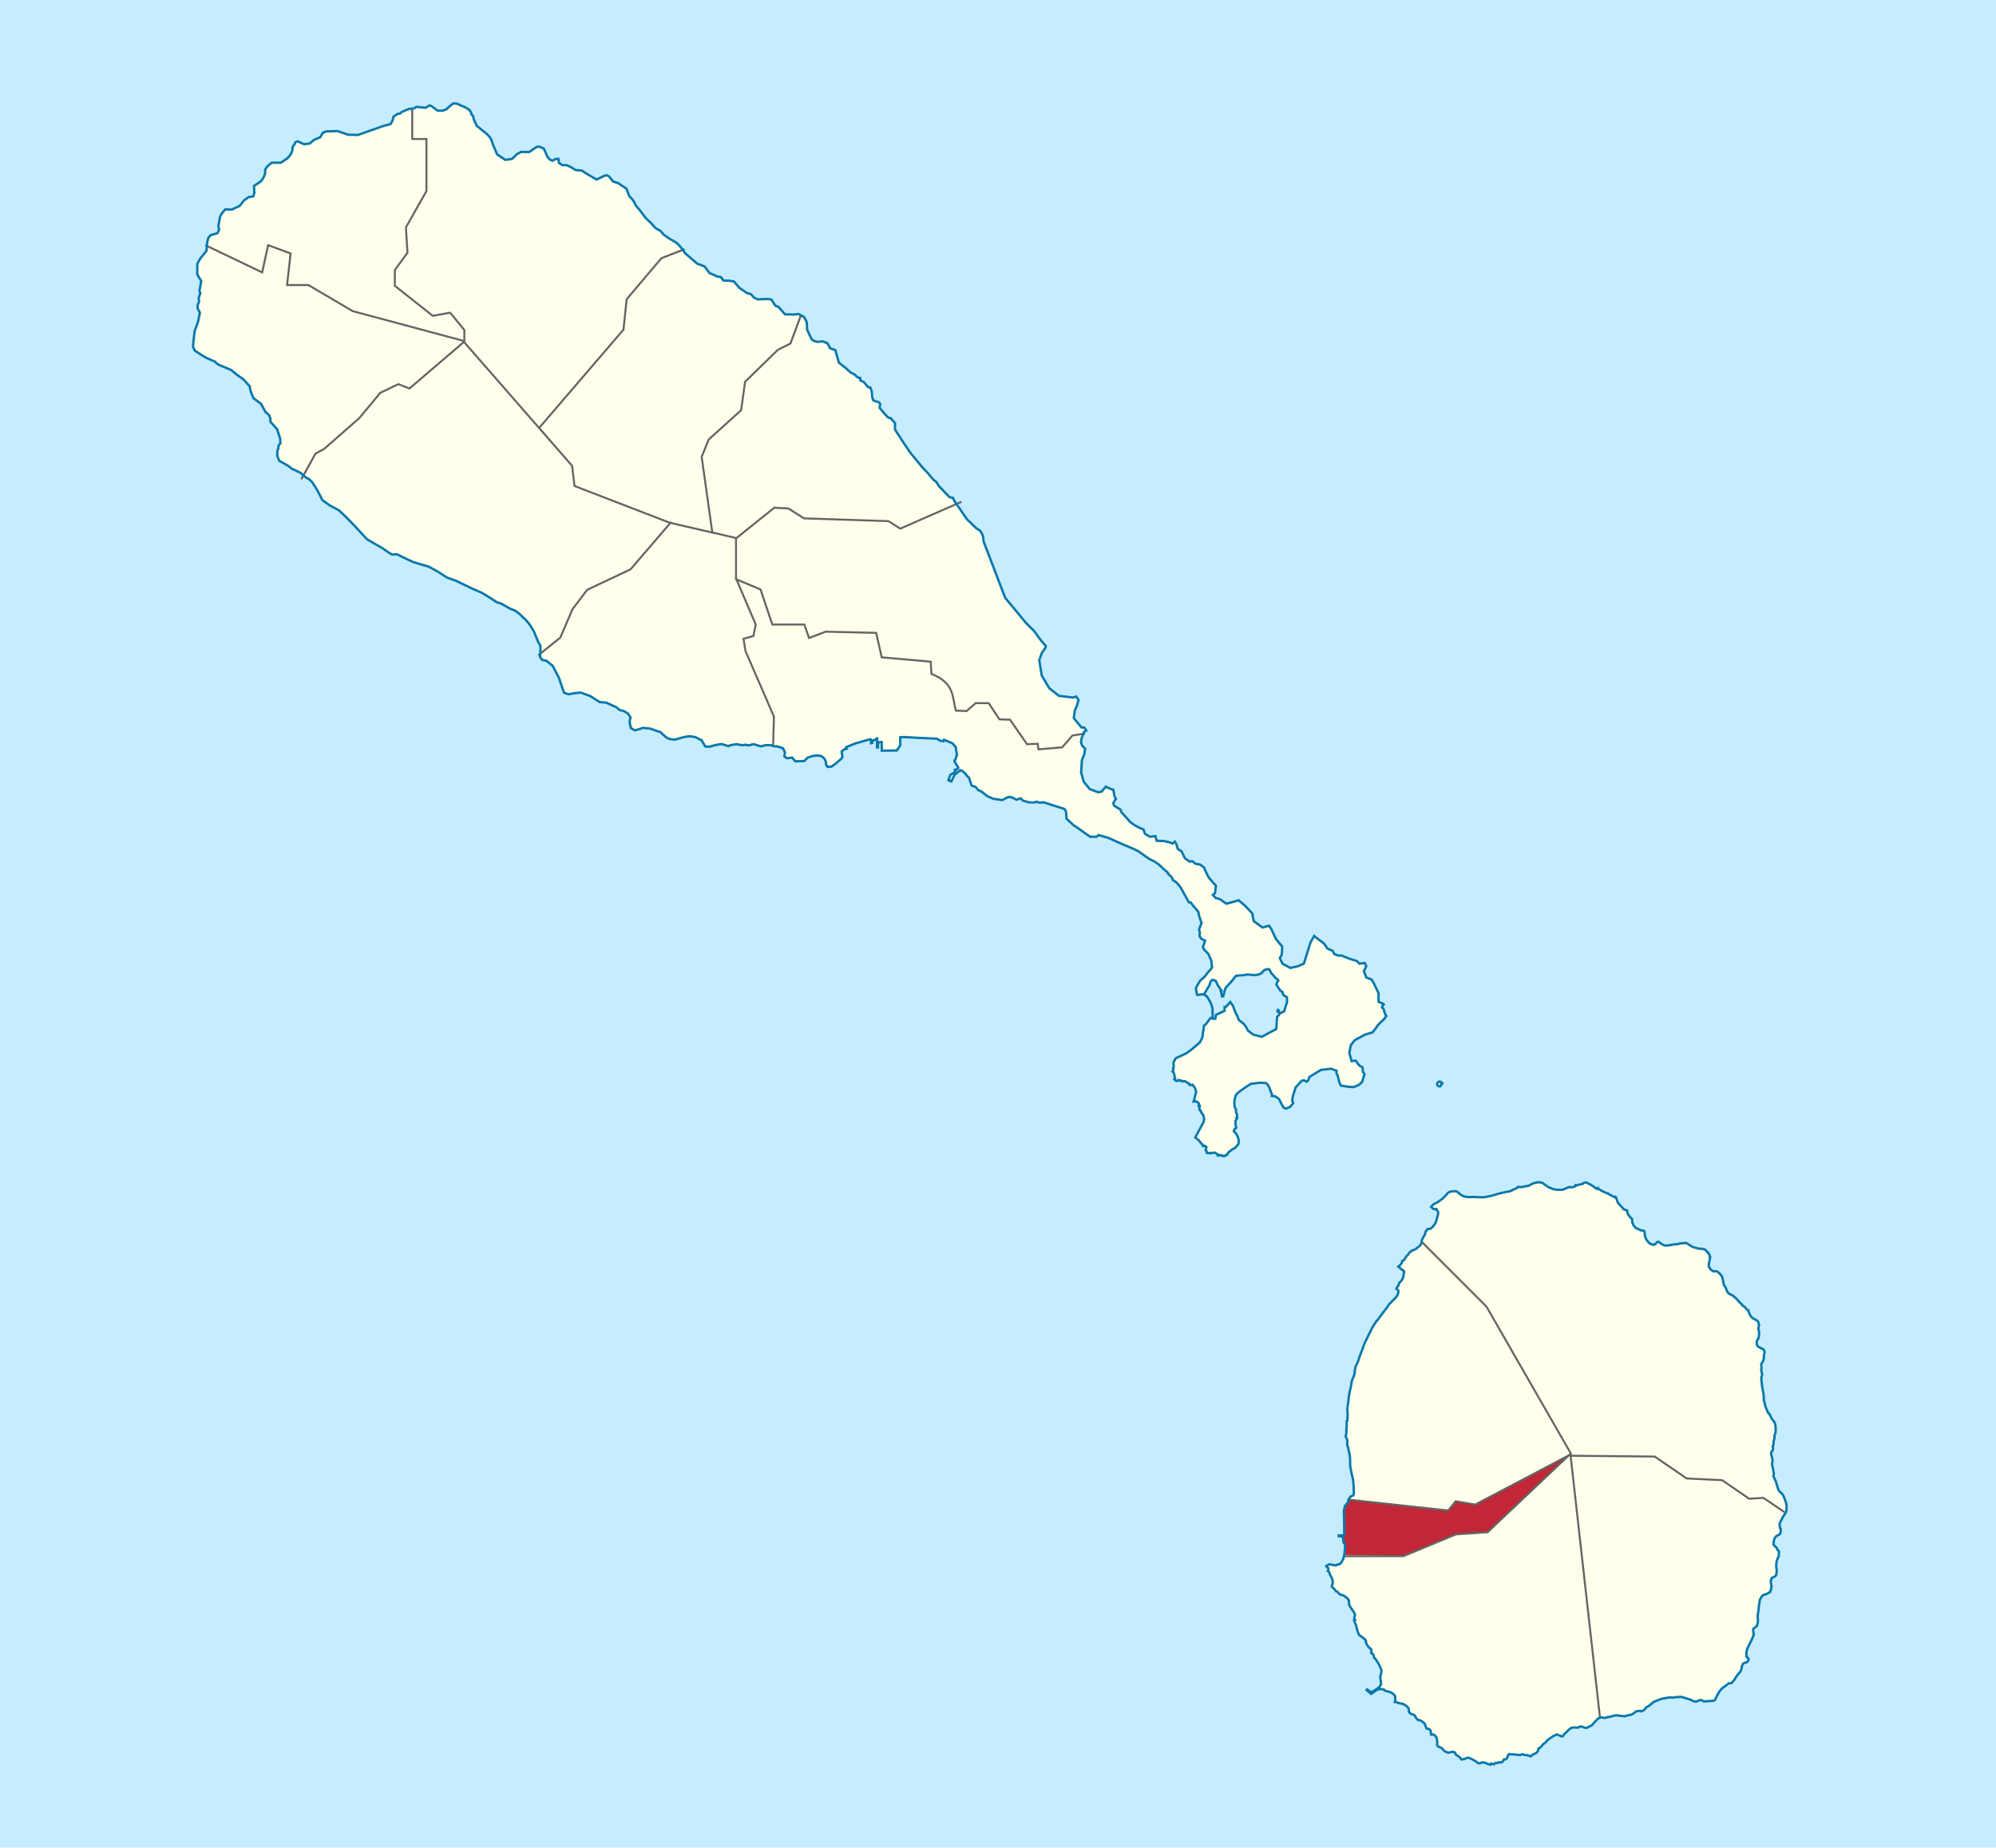 <?xml version="1.0" encoding="UTF-8" standalone="no"?>
<!-- Created with Inkscape (http://www.inkscape.org/) -->

<svg
   xmlns:dc="http://purl.org/dc/elements/1.1/"
   xmlns:cc="http://creativecommons.org/ns#"
   xmlns:rdf="http://www.w3.org/1999/02/22-rdf-syntax-ns#"
   xmlns:svg="http://www.w3.org/2000/svg"
   xmlns="http://www.w3.org/2000/svg"
   version="1.1"
   width="1011pt"
   height="936pt"
   viewBox="0 0 1011 936"
   id="svg2"
   style="display:inline">
  <defs
     id="defs4" />
  <g
     id="surface0"
     style="display:inline">
    <rect
       width="1011"
       height="936"
       x="0"
       y="0"
       id="background"
       style="fill:#c6ecff;fill-opacity:1;stroke:none" />
    <g
       id="st kitts parish"
       style="display:inline">
      <path
         d="m 547.859,373.914 -0.305,2.078 0.527,1.691 1.559,1.59 -0.477,2.93 -1.168,2.902 -0.375,6.242 1.324,4.688 3,3.691 4.191,1.594 1.797,-0.246 2.188,-2.59 2.477,1.258 1.6e-4,2.2e-4 1.324,0.34 0.539,3.242 0.781,1.449 -0.457,0.469 -0.477,0.914 -0.387,0.621 0.32,1.344 3.324,2.012 0.27,1.121 4.715,5.258 2.359,1.664 2.426,1.262 1.863,0.766 0.766,2.234 2.559,1.461 2.664,-0.332 0.695,2.367 3.629,0.105 3.203,0.789 1.156,0.512 1.219,-0.98 0.746,1.242 0.73,2.422 1.949,1.344 1.629,3.391 2.441,1.746 1.305,-0.258 1.68,1.344 2.223,0.363 2,1.395 1,2.348 1.359,2.715 1.66,2.004 2.055,2.238 -0.441,3.77 -1.121,0.961 1.441,1.492 2.188,0.66 3.223,2.277 4.445,-1.191 1.828,-0.551 3.359,2.938 3.492,3.707 0.73,3.883 4.445,3.277 3.32,-0.934 1.156,1.703 2.406,5.137 3.121,3.77 -0.203,3.965 -1,1.918 1.422,2.836 3.887,2.066 3.883,-0.855 2.984,-1.316 3.34,-10.723 1.258,-2.215 0.574,-1.086 2.223,1.789 1.168,0.812 1.598,1.191 1.812,2.641 2.562,1.094 0.93,1.723 2.324,0.766 1.07,-0.148 4.594,1.789 3.395,1.043 1.289,1.352 2.711,-0.34 0.73,1.652 -1.172,2.473 1.238,3.258 1.121,0.426 1.492,0.578 1.219,1.984 2.344,4.922 0,4.371 2.355,0.957 0.289,0.426 -0.695,0.598 -0.238,0.809 0.781,0.68 0.797,2.648 0.66,1.039 -1.086,1.512 -1.812,1.727 -1.426,1.473 -1.051,1.555 -1.578,2.023 -3.832,1.156 -5.207,2.809 -2,2.559 -0.766,3.922 1.172,4.156 2.07,-0.234 1.746,2.363 1.73,1.066 0.184,2.262 0.797,1.09 -1.203,3.977 -1.578,1.477 -2.781,1.172 -3.137,-0.258 -3.324,-0.555 -0.746,-1.781 -0.879,-3.523 -0.512,-0.809 -0.031,-1.43 -2.832,-0.98 -5.09,0.598 -5.766,3.578 -0.645,1.707 -0.746,0.684 -1.406,-0.727 -1.238,0.34 -2.984,3.324 -1.223,3.816 -0.543,2.688 0.578,1.383 -1.594,1.918 -2.035,0.891 -1.258,-0.508 -0.66,-1.168 -0.781,-1.344 -0.828,-1.813 -0.359,-0.262 -0.879,-0.66 -0.949,-0.488 -0.492,-0.07 -0.578,-0.059 -0.457,-0.043 0.102,-0.406 -0.121,-0.539 -0.305,-0.867 -0.32,-0.914 -0.223,-0.238 -0.254,-0.875 -0.305,-0.742 -0.523,-0.961 -0.629,-0.727 -0.391,-0.25 -2.715,-0.191 -4.848,0.555 -1,0.637 -1.578,0.984 -1.543,1.066 -1.051,0.758 -1.156,0.898 -0.625,0.574 -0.664,0.746 -0.234,0.77 -0.391,1.211 -0.051,0.707 -0.172,1.02 0.07,1.434 0.117,0.805 0.238,0.637 0.391,0.578 0.031,0.789 0.086,0.789 0.441,1.219 0,1.145 0.051,0.359 -0.371,0.176 0.254,0.34 -0.086,0.336 -0.375,0.434 -0.254,0.273 -0.016,0.703 0.086,1.32 0.133,0.77 0.188,0.637 -0.219,0.488 -0.34,0.074 -0.324,0.379 -0.285,0.578 -0.019,0.336 0.172,0.359 0.406,0.344 0.543,0.656 0.254,0.387 0.254,0.641 0.305,0.406 0.254,0.852 0.223,0.812 0.016,0.934 -0.152,1.238 -0.527,0.578 -0.559,0.656 -0.934,0.852 -1.066,0.516 -0.609,0.516 -1.258,0.953 -0.574,0.723 -0.121,0.512 -0.523,0.234 -0.406,0.066 -0.324,0.383 -0.477,-0.051 -0.336,0.133 -0.375,-0.168 -0.355,-0.34 -0.355,0.129 -0.406,-0.152 -0.492,-0.129 -0.324,0.129 -0.188,0.281 -0.305,-0.129 -0.016,-0.496 -0.629,-0.426 -0.559,-0.426 -0.848,-0.055 -1.543,0.336 -0.441,-0.258 -0.527,0.242 -0.473,-0.07 -0.492,-0.129 -0.066,-0.492 -0.019,-0.508 -0.391,-0.191 -0.016,-0.641 0.152,-0.523 0.188,-0.48 -0.102,-0.32 -0.426,-0.297 -0.457,-0.148 -0.695,0.195 -0.238,-0.664 -0.34,-0.426 -0.508,-0.406 -0.66,-0.949 -0.695,-0.758 -0.289,-0.184 -1.238,-1.023 4.293,-7.969 0.184,-1.496 -0.168,-0.707 -0.086,-0.594 -0.203,-0.617 -0.27,-0.359 -0.254,-0.215 -0.324,-0.645 -0.289,-0.34 -0.051,-0.488 -0.34,-0.254 -0.336,-0.277 0.066,-0.449 -0.203,-0.473 0.168,-0.422 0.07,-0.598 -0.324,0.066 -0.254,-0.195 0.137,-0.297 0.082,-0.641 -0.219,-0.426 -0.289,-0.32 -0.441,-0.273 -0.371,-0.234 -0.559,0.016 -0.41,-0.102 -0.406,0.086 0.355,-1.238 0.391,-1.746 0.406,-1.238 0.035,-0.785 -0.289,-1.262 -0.371,-0.766 -0.527,-0.703 -0.305,-0.43 -0.117,-0.16 -0.375,-0.219 -0.406,0.168 -0.457,0.051 -0.391,-0.07 -0.254,-0.297 -0.035,-0.453 -0.594,-0.23 -0.68,-0.344 -0.387,-0.383 -0.426,-0.148 -0.406,-0.086 -0.527,0.191 -0.508,-0.168 -0.406,-0.297 -0.375,0.211 -0.305,-0.129 -0.289,-0.273 -0.34,-0.152 -0.234,0.062 -0.238,0.363 -0.426,0.145 -0.406,-0.059 -0.289,-0.234 -0.184,-0.23 -0.309,-0.176 -0.152,-0.168 0.34,-0.367 0.121,-0.273 -0.188,-0.277 -0.188,-0.832 -0.066,-0.66 -0.223,-0.66 -0.32,-0.488 -0.406,-0.387 0.371,-0.297 0.121,-0.598 -0.207,-0.637 0.324,-0.574 -0.035,-0.516 0.019,-0.746 -0.086,-1.086 0.73,-1.598 0.594,-0.723 0.59,-0.305 1.578,-0.676 0.73,-0.359 2.355,-1.133 2.02,-1.445 2.695,-2.223 2.055,-1.824 0.914,-1.668 0.324,-0.898 0.254,-0.949 0.102,-1.73 0.34,-1.176 0.051,-1 0.102,-1.027 1.203,-1.016 1.934,-2.684 1.905,-1.021 -0.117,-0.37 1.641,-1.367 -0.079,-2.383 0.155,-2.163 3.139,-0.961 -4.174,-1.909 -0.143,0.18 -1.683,-2.63 -7.241,0.69 -0.66,-3.352 1.137,-2.105 1.184,-1.898 1.969,-1.68 2.391,-3 0.629,-0.543 0.914,-1.316 -0.371,-3.434 -1.492,-3.418 -2.004,-2.027 -0.777,-1.332 1.137,-3.348 -2.004,-1.008 -0.797,-1.301 0.137,-1.969 -0.441,-1.344 1.324,-3.391 -0.441,-1.039 -0.898,-2.73 -0.254,-1.688 -1.832,-2.281 -0.695,-0.758 -1.492,-1.91 -0.848,-0.027 -4.223,-7.645 -2.035,-2.406 -1.883,-1.285 -0.273,-0.98 -0.883,-1 -1.168,-1.066 -0.188,-0.598 -2.34,-2.07 -2.137,-2.02 -2.102,-1.492 -2.934,-1.473 -5.359,-3.77 -2.188,-1.133 -4.121,-1.723 -5.871,-2.578 -2.965,-1.348 -4.988,-1.469 -1.168,0.867 -3.172,-0.023 -2.746,-1.895 -3.547,-2.559 -2.102,-1.363 -3.547,-3.285 -0.32,-3.77 -0.797,-1.195 -10.414,-3.348 -2.051,0.172 -1.816,-0.531 -0.746,0.391 -2.695,0.012 -3.324,-0.937 -1.016,-1.125 -2.238,0.68 -2.309,-1.234 -1.781,-0.152 -3.121,1.578 -4.527,-0.66 -2.965,-1.316 -3.055,-2.395 -1.492,-0.641 -1.441,-1.664 -2,-0.676 -1.324,-4.016 -1.051,-0.906 -0.66,-1.004 -0.953,-0.852 -0.66,-0.598 -1.016,-0.398 -2.984,2.305 -1.578,3.387 -1.07,-0.336 0.07,-0.258 -0.527,-0.215 1.121,-2.641 2.406,-1.301 -0.27,-0.66 0,-0.598 0.152,-0.043 0.32,0.211 0.766,-0.379 0.473,-0.426 0.051,-0.34 -1.914,-3.176 0.031,-0.574 0.355,-0.215 0.848,-2.625 -0.27,-1.488 -0.066,-0.445 -0.273,-1.891 -1.695,-1.938 -4.238,-1.789 -0.254,0.77 -1.984,-0.41 -1.238,-0.895 -9.703,-0.426 -7.07,-0.41 -1.949,0.121 0.031,4.051 -1.746,2.625 -7.633,0.105 -0.031,-4.352 -1.848,0.074 0,2.598 -0.527,0.023 0.066,-4.555 -0.391,0.039 -0.641,0.723 -1.004,0.215 -0.523,0.809 0.082,0.469 -0.559,0.168 -0.168,-1.895 -0.457,-0.086 -7.125,2.027 -4.902,1.949 0.273,0.828 -1.391,0.355 -1.172,1.086 0.391,2.449 -0.406,1.066 -3.035,2.59 -2.121,1.512 -1.965,0.141 -0.766,-1.129 -0.031,-1.289 -0.645,-1.574 -0.848,-0.875 -1.238,-0.746 -1.832,-0.184 -2.309,0.277 -2.441,0.852 -1.68,1.688 -4.562,0.145 -1.559,-1.887 -2.629,0.34 -1.34,-0.992 0.324,-2.004 -0.969,-2.023 -2.969,-1.016 -1.821,-0.268 L 392,363 l -14.4,-33.2 -1,-6.2 5,-1.4 1.2,-5.8 -10,-23.2 12.4,5.4 6,17.8 16.2,0 2.4,6.8 8.4,-3.2 25.6,0.6 2.8,12.4 24.8,2.2 0.4,6.2 c 11.945,4.638 10.419,11.97 12.4,18.6 l 5.4,0.2 4.6,-4 6.6,0 5.4,8.2 5.4,0.2 8.6,12.4 5.4,-0.2 0.4,2.8 12,-1 5.2,-6 6.141,-1.4 z"
         id="St George Basseterre 3"
         style="fill:#ffffeb;fill-opacity:1;stroke:none" />
      <path
         d="m 390.328,377.492 -2.527,-0.008 -2.391,0.625 -1.492,-0.441 -2.238,-0.707 -2.375,0.645 -2,-0.367 -1.273,0.324 -2.918,-0.578 -3.086,0.504 -1.102,0.492 -3.461,-1.082 -2.797,0.492 -3.426,0.887 -2,-0.121 -1.898,-3.133 -3.07,-1.578 -2.953,-0.492 -2.629,0.383 -4.898,1.336 -2.699,-0.27 -1.777,-0.949 -2.801,-2.547 -5.223,-1.809 -3.664,-0.383 -1.574,0.59 -2.496,0.684 -2.016,-1.168 -0.562,-2.449 0.019,-1.559 0.406,-1.32 -1.324,-2.004 -2,-1.234 -2.223,-0.578 -1.762,-1.449 -5.055,-2.277 -3.238,-0.277 -4.918,-3.09 -4.766,-1.742 -3.004,0.289 -3.102,0.578 -2.309,-0.723 -2.574,-7.527 -1.426,-2.746 -1.746,-3.371 -3.156,-2.598 -2.273,-0.469 -1.031,-1.621 -0.395,-1.153 L 283.8,323 l 6.2,-14.4 7.4,-9.8 22,-10.4 20.25,-23.747 21.25,5.147 12.1,2.8 -0.2,0.2 0,20.4 10,23.2 -1.2,5.8 -5,1.4 1,6.2 14.4,33.2 -0.153,14.825 z"
         id="Trinity Palmetto Point"
         style="fill:#ffffeb;fill-opacity:1;stroke:none" />
      <path
         d="m 549.082,370.801 1.152,-0.746 -1.035,-1.469 -1.406,-0.043 -2.461,-2.992 -1.457,-1.805 0.543,-3.836 1.152,-2.707 0.711,-2.617 -1.184,-1.746 -1.598,0.527 -7.172,-0.875 -4.852,-3.855 -3.832,-6.457 -1.238,-7.812 1.359,-3.719 1.812,-2.555 0.137,-0.852 -2.289,-2.59 -3.664,-5.031 -3.918,-3.867 -10.699,-12.906 -10.891,-28.414 -0.391,-3.098 -1.234,-2.316 -2.273,-1.578 -4.562,-4.352 -3.543,-5.187 -2.378,-3.717 L 456,267.8 l -6,-3.8 -42.8,-1.4 -7.8,-5 -7.2,-0.4 -19.3,15.5 -0.1,20.7 12.4,5.2 6,17.8 16.2,0 2.4,6.8 8.4,-3.2 25.6,0.6 2.8,12.4 24.8,2.2 0.4,6.2 c 11.945,4.638 10.419,11.97 12.4,18.6 l 5.4,0.2 4.6,-4 6.6,0 5.4,8.2 5.4,0.2 8.6,12.4 5.4,-0.2 0.4,2.8 12,-1 5.2,-6 6.4,-1"
         id="St Peter Basseterre 11"
         style="fill:#ffffeb;fill-opacity:1;stroke:none" />
      <path
         d="M 400.4,174 394,177.2 l -16.6,16.2 -2,14.4 -16.4,14.8 -3.6,8.8 5.5,38.4 12.1,2.8 19.2,-15.4 7.2,0.4 7.8,5 42.8,1.4 6,3.8 28.238,-13.157 -1.57,-2.44 -1.777,-0.383 -5.359,-5.605 -1.258,-2.051 -1.746,-1.379 -2.203,-2.707 -3.426,-3.664 -2.426,-2.965 -3.324,-4.051 -3.594,-5.305 -4.242,-6.5 0,-1.383 0.019,-1.902 -2.238,-2.512 -1.137,-0.191 -1.934,-2.023 -2.477,-3.008 0.27,-1.934 -0.695,-0.898 -2.812,-0.898 -0.527,-1.809 -0.219,-2.797 -0.73,-1.91 -1.188,-0.281 -2,-2.43 -1.883,-0.953 -0.051,-1.164 -1.324,-0.34 -1.473,-1.398 -2.004,-1.043 -2.508,-2.254 -3.512,-2.797 -1.797,-6.332 -2.594,-0.914 -1.461,-2.602 -2.492,-0.934 -2.406,0.336 -1.629,-0.465 -1.289,-0.707 -2.391,-4.961 -0.188,-3.84 -1.375,-2.703 -1.421,-0.936 z"
         id="St Mary Cayon 8"
         style="fill:#ffffeb;fill-opacity:1;stroke:none" />
      <path
         d="m 208.8,70.4 7.2,0 0,26.4 -10.4,18.4 0.8,12.8 -6.4,8.8 0,8 19.2,15.2 8.8,-1.6 7.2,8.8 -0.1,5.8 37.876,43.542 L 315.8,167 l 1.6,-15.4 17.6,-20.8 11.314,-4.444 -1.74,-1.399 -1.309,-1.387 -0.848,-0.727 -3.781,-2.238 -2.426,-1.699 -1.66,-1.934 -2.441,-1.375 -2.34,-2.598 -1.883,-1.73 -0.984,-1.012 -1,-1.34 -2.289,-3.02 -1.492,-1.684 -0.953,-1.914 -0.93,-1.402 -1.492,-1.539 -1.477,-3.859 -2.07,-1.277 -1.934,-1.406 -2.832,-0.918 -1.832,-2.441 -1.27,-0.711 -1.391,0.371 -3.816,1.844 -1.848,-1.148 -2.984,-1.703 -2.578,-1.707 -3.137,-0.273 -2.75,-1.668 -1.812,-0.809 -2.105,0 -1.711,-1.086 -0.391,-2.152 -1.543,0.191 -1.34,0.832 -1.492,-0.641 -1.137,-1.43 -1.832,-4.09 -2.051,-0.938 -1.441,-0.008 -3.984,2.68 -4.039,-0.035 -2,1 -2.562,2.5 -3.441,0.512 -4.156,-2.828 -2.203,-5.184 -0.695,-2.195 -1.051,-1.641 -0.594,-0.555 -0.559,-0.641 -1.953,-1.578 -1.422,-1.145 -0.543,-0.492 -1.152,-0.832 -0.781,-1.578 -0.816,-1.762 -0.473,-1.965 -0.867,-0.715 0,-0.676 -0.762,-1.383 -1.812,-1.234 -4.75,-2.094 -1.797,-0.102 -2.188,1.746 -1.207,1.219 -1.898,0.699 -2.68,-0.02 -3.137,-2.367 -1.051,-0.211 -1.848,1.148 -4.613,-0.488 -1.748,0.805 z"
         id="St John Capesterre 6"
         style="fill:#ffffeb;fill-opacity:1;stroke:none" />
      <path
         d="m 404.548,159.122 -2.715,0.254 -4.203,-0.148 -3.324,-3.77 -1.578,-0.559 -1.949,-3.113 -1.664,-0.32 -5.34,0.215 -1.816,-0.895 -1.559,-1.723 -2.156,-0.641 -3.832,-2.688 -2.578,-3.07 -2.441,-0.449 -2.867,-0.047 -1.371,-1.805 -1.648,-0.23 -4.051,-1.773 -2.613,-3.391 -3.609,-1.359 -2.852,-2.43 -3.273,-2.816 -0.768,-1.984 -11.314,4.444 -17.6,20.8 -1.6,15.4 -42.299,49.101 16.299,19.899 1.2,10.2 48.2,18.6 21.6,5 -5.4,-38.4 3.6,-8.8 16.4,-14.8 2,-14.4 16.6,-16.2 6.4,-3.2 5.448,-14.389 z"
         id="Christ Church Nichola Town 1"
         style="fill:#ffffeb;fill-opacity:1;stroke:none" />
      <path
         d="m 159.8,229.8 4.4,-2.4 17.8,-15.6 10.6,-12.8 9.2,-4.4 5.6,2.2 27.6,-23.6 27.4,31.4 27.4,31.4 1.2,10.2 48.6,18.4 -20.2,23.8 -22,10.4 -7.4,9.8 -6.2,14.4 -10.695,8.499 0.614,-2.155 0.016,-2.145 -1.188,-2.109 -2.086,-5.156 -2.066,-3.41 -2.137,-2.582 -1.527,-1.371 -1.492,-1.484 -2.441,-1.812 -2.07,-0.77 -2.324,-1.297 -2.66,-1.469 -1.953,-0.578 -4.66,-2.996 -3.055,-1.84 -5.238,-2.301 -7.734,-3.75 -4.766,-1.73 -4.426,-2.871 -4.75,-2.594 -7.785,-2.312 -3.812,-1.766 -4.512,-2.238 -2.375,0.168 -1.613,-0.852 -3.375,-2.387 -3.492,-1.98 -4.324,-2.535 -6.07,-6.586 -4.578,-4.715 -0.984,-0.938 -2.664,-2.488 -4.715,-2.492 -3.559,-2.621 -3.055,-5.82 -2.121,-3.258 -1.559,-1.477 -1.715,-1 -1.135,-1.015 z"
         id="St Thomas Middle Island 13"
         style="fill:#ffffeb;fill-opacity:1;stroke:none" />
      <path
         d="M 153.887,240.87 159.8,229.8 l 4.4,-2.4 17.8,-15.6 10.6,-12.8 9.2,-4.4 5.6,2.2 27.7,-23.8 -56.5,-15.4 -22.4,-13.2 -10.8,0 1.8,-16 -11.4,-4.2 -3,13.8 -28.8,-13.8 0.369,0.141 0.237,2.632 -3.344,4.246 -1.32,2.445 -0.035,5.355 2.02,3.359 -0.934,5.016 0.492,1.098 -0.848,2.32 0.203,1.91 -0.73,1.918 -0.035,1.578 1.156,2.176 -0.898,4.559 -1.766,4.895 -0.848,7.617 0.898,2.109 3.527,2.301 1.02,0.594 1.32,0.809 4.496,1.965 0.676,0.809 1.492,0.898 2.344,0.977 3.609,1.512 3.172,2.621 3.035,2.105 3.172,3.523 0.406,2.234 1.426,3.711 3.867,2.918 2.305,4.203 1.766,1.488 0.695,1.699 0.035,1.734 3.305,3.633 1.629,4.93 0.102,2.328 -0.898,1.062 -0.172,1.641 -0.473,1.062 -0.051,2.477 0.965,2.578 4.461,2.535 1.969,1.5 4.426,2.121 1.305,1.119"
         id="St Anne Sandy Point 2"
         style="fill:#ffffeb;fill-opacity:1;stroke:none" />
      <path
         d="m 207.207,55.141 -3.613,1.527 -1.051,0.898 -1.07,0.09 -2.086,1.359 -0.645,2.262 -0.934,1.621 -3.391,0.828 -7.512,2.652 -5.547,1.973 -4.969,-0.086 -5.461,-1.887 -5.902,0.227 -1.473,0.641 -1.359,2.277 -3.137,1.344 -2.223,1.832 -2.848,0.363 -3.223,-1.496 -1.152,0.48 -0.34,0.867 -1.035,1.473 -0.219,2.148 -1.02,2.047 -1.371,1.559 -3.359,2.285 -4.664,0 -2.355,2.02 -0.934,1.469 -0.016,1.938 -0.797,2.023 -1.172,1.816 -1.715,1.211 -1.965,1.281 0.188,3.645 -0.578,1.676 -2.289,0.324 -2.375,1.672 -2.152,2.781 -3.918,1.832 -3.477,0 -1.781,2.105 -0.781,1.477 -0.863,4.582 0.34,2.258 -0.848,1.602 -3.395,0.957 -1.219,1.43 -0.613,2.449 -0.522,1.368 -0.369,-0.141 28.8,13.8 3,-13.8 11.4,4.2 -1.8,16 10.8,0 22.4,13.2 56.6,15.2 0,-5.6 -7.2,-8.8 -8.8,1.6 -19.2,-15.2 0,-8 6.4,-8.8 -0.8,-12.8 10.4,-18.4 0,-26.4 -7.2,0 0.336,-15.424 z"
         id="St Paul Capesterre 9"
         style="fill:#ffffeb;fill-opacity:1;stroke:none" />
    </g>
    <g
       id="Nevis parishes"
       style="display:inline">
      <path
         d="m 903.066,768.468 -1.34,2.621 -0.406,0.957 0.168,1.133 0.152,1.086 0.32,0.297 0.019,0.703 -0.086,1.129 -0.422,0.832 -1.766,1 -0.883,1.027 -0.457,1.852 -0.086,1.34 0.715,0.859 0.984,0.852 0.168,0.746 0.898,0.98 0.035,0.613 -0.07,0.875 -0.016,0.961 -0.578,1.063 -0.254,0.812 -0.305,0.789 -0.203,2.215 0.305,2.789 -0.355,2.047 -0.883,0.766 -1.238,0.516 -0.473,1 0,1.535 0.34,1.918 -0.41,1.828 -0.438,0.965 -1.156,0.637 -0.746,0.406 -1.441,0.387 -0.777,0.742 -0.969,1.664 -0.305,1.957 -0.273,1.816 -0.152,1.617 -0.387,2.664 0.051,1.641 0.102,0.98 -0.203,1.238 -0.391,1.402 -1.492,1.195 -0.391,0.383 0.117,1.68 0.273,0.855 -0.34,1.004 -0.797,1.918 -0.969,1.938 -1.238,2.559 -0.473,1.832 0.137,1.621 -0.07,0.598 0.848,0.703 0.223,0.613 -0.188,0.793 -0.609,0.637 -1.309,0.363 -0.711,0.426 -0.391,0.789 -0.238,0.766 -0.152,1.063 -0.473,1.238 -1.051,1.199 -1.562,2.105 -0.168,0.535 -1.035,1.234 -0.816,0.914 -1.406,0.109 -1.426,1.152 -1.777,1.277 -1.273,1.383 -1.07,1.793 -1.422,2.836 -0.73,0.359 -4.902,0.344 -0.797,-0.516 -0.863,-0.254 -1.121,0.426 -0.914,0.383 -1.492,-0.105 -1.172,-0.703 -1.574,-0.512 -2.055,-0.641 -1.508,-0.426 -1.816,0.148 -0.93,0 -1.035,0.277 -1.613,-0.148 -2.254,0.32 -2.359,0.469 -2.457,0.938 -1.355,0.574 -2.242,1.879 -1.609,0.895 -0.543,0.809 -0.832,0.703 -1.051,0.535 -0.746,-0.258 -1.73,0.129 -1.848,1.406 -1.051,0.484 -1.254,0.152 -1.73,0.516 -1.426,-0.09 -1.746,-0.211 -0.762,-0.172 -1.324,0.152 -2.543,0.699 -0.984,0.062 -1.152,0.426 -0.34,-0.016 -1.355,-0.195 -1.059,-0.107 -14.897,-132.935 42.696,0.854 16.225,11.101 17.932,0.854 13.663,9.393 7.258,-0.427 10.902,7.54 z"
         id="St George Gingerland 4"
         style="fill:#ffffeb;fill-opacity:1;stroke:none" />
      <path
         d="m 752.927,661.925 42.606,74.962 42.593,1.002 16.225,11.101 17.932,0.854 13.663,9.393 7.258,-0.427 10.674,7.258 0.456,0.564 0.492,-1.148 0.086,-1.473 0,-1.66 -0.457,-1.641 -0.562,-1.559 -0.676,-1.641 -1.02,-1.277 -0.863,-0.641 -0.457,-0.742 -0.477,-1.281 -0.422,-1.449 -0.492,-1.598 -0.645,-1.406 -0.426,-0.852 -0.168,-0.707 0.219,-0.594 0,-0.617 -0.34,-1.488 -0.031,-0.797 -0.359,-1.23 -0.168,-1.258 0.238,-1.047 -0.035,-1.02 -0.289,-1.516 -0.406,-1.406 0.086,-0.934 0.781,-0.98 0.133,-0.793 -0.168,-1.238 0.305,-0.676 0.152,-1.156 -0.051,-0.488 0.527,-1.832 -0.152,-0.941 0.387,-1.039 0.359,-1.281 -0.086,-2.789 -0.492,-1.898 -1.305,-1.578 -1.375,-2.707 -0.73,-0.703 -1.34,-3.344 -0.066,-0.512 -0.629,-2.32 -0.066,-1.109 0.016,-1.238 -0.812,-4.664 -0.391,-3.309 -0.035,-1.215 0.258,-0.785 0.203,-0.707 -0.375,-1.445 -0.117,-1.109 0.184,-1.301 -0.203,-0.746 0.086,-0.938 0.543,-0.68 0.492,-1.043 0.238,-1.086 -0.019,-1.051 0.152,-0.828 0.188,-0.875 -0.102,-0.938 -0.371,-0.68 -1.461,-0.684 -1.441,-0.855 -0.543,-0.891 -0.051,-1.578 0.324,-0.766 0.609,-0.875 0.238,-1.363 -0.016,-2.07 -0.309,-1.492 0.188,-1.148 0.152,-0.852 -0.203,-0.555 -0.137,-0.699 -0.441,-0.641 -1.473,-0.875 -1.07,-0.559 -1,-1.066 -0.422,-0.977 -0.426,-0.809 -0.203,-1.023 -0.406,-0.066 -0.766,-0.852 -0.965,-1.043 -0.711,-0.32 -0.273,-0.508 -0.812,-0.852 -0.918,-0.77 -0.289,-0.531 -1.133,-1.156 -1.172,-0.977 -0.254,-0.344 -1.441,-0.68 -1.152,-0.77 -0.645,-1.109 -0.664,-1.641 -0.746,-1.258 -0.336,-1.062 -0.172,-1.367 -0.371,-1.387 -0.441,-0.914 -0.918,-1.086 -0.934,-0.852 -0.898,-0.344 -1.238,0.152 -1.34,-0.875 -1.082,-1.492 0.102,-1.77 0.406,-2.152 0.238,-0.977 -0.34,-0.406 0.016,-0.469 -0.219,-0.555 -0.355,-0.363 -0.188,-0.555 -0.203,-0.016 -0.441,-0.426 -0.559,-0.75 -0.746,-0.43 -1.902,-0.316 -0.609,0.043 -1.305,-0.32 -2.207,-0.66 -0.66,-0.426 -0.305,-0.129 -1.254,-0.875 -0.695,-0.402 -0.461,-0.176 -0.203,0.129 -1.219,0.023 -2.156,0.32 -0.746,0.258 -1.406,0 -1.867,0.387 -2.371,0.293 -0.984,-0.172 -1.035,-0.469 -1.152,-0.938 -0.578,-0.32 -0.797,0.086 -0.746,0.957 -1,0.453 -1.848,-0.559 -1.359,-1.426 -0.828,-1.32 -0.492,-1.941 0.031,-0.914 -0.184,-0.598 -0.359,-0.426 -1.457,-0.168 -1.477,-0.73 -1,-0.359 -1.117,-1.32 -0.664,-1.449 -0.168,-1.875 -1.203,-1.195 -0.918,-1.277 -0.371,-1.367 -0.051,-0.488 -0.441,-0.191 -1.07,-0.297 -3.051,-3.309 -1.07,-2.894 -0.285,-0.293 -0.41,0.293 -2.965,-1.641 -0.461,-0.387 -0.168,0.066 -0.863,-0.301 -2.035,-0.977 -1.816,-1.109 -0.102,-0.34 -0.629,0.469 -1.984,-1.512 -0.543,-0.281 -1.031,-0.656 -0.766,-0.234 -0.168,-0.238 -0.391,-0.168 -0.863,-0.195 -0.441,0.129 -0.695,0.215 -0.152,0.363 -0.918,0.211 -2.375,0.559 -0.336,-0.109 -0.055,0.535 -1.645,0.531 -1.574,-0.09 -1.34,0.516 -1.984,0.852 -3.258,-0.019 2.2e-4,1.5e-4 -1.391,-0.301 -1.035,-0.426 -0.508,-0.234 -0.32,0 -1.238,-0.723 -1.629,-1.156 -0.918,-0.676 -1.645,-0.305 -1.629,0.219 -1.727,0.551 -1.984,1.066 -1.477,0.234 -2.137,0.449 -1.73,-0.129 -0.219,0.297 -0.695,0.516 -0.832,0.297 -1.324,0.66 -1.051,0.465 -1.68,0.281 -3.832,0.852 -3.867,1.172 -3.609,0.703 -2.359,0 -2.832,-0.172 -2.68,0.109 -2.223,-0.32 -1.492,-0.723 -1.066,-0.812 -0.223,-0.227 -0.473,-0.453 -0.918,-0.426 -1.32,-0.047 -1.527,0.238 -1.152,0.555 -1.051,1.172 -1.477,1.598 -1.578,1.148 -1.188,0.895 -1.797,0.875 -0.949,0.766 -0.559,0.703 0.508,0.492 0.695,0.512 0.797,0.23 0.371,-0.211 0.359,0.105 0.879,1.598 -0.168,1.367 -0.492,1.809 -0.645,2.133 -1.391,2.004 -1.527,1.195 -0.457,-0.043 -0.695,0.019 -1,1.32 -0.406,1.578 -0.645,1.043 -0.883,1.645 -0.215,1.051 z"
         id="St James Windward"
         style="fill:#ffffeb;fill-opacity:1;stroke:none" />
      <path
         d="m 682.713,759.665 50.809,5.551 3.843,-4.697 9.82,1.708 48.563,-25.766 -42.82,-74.535 -32.963,-32.675 -0.566,1.593 -2.035,1.723 -1.559,0.828 -0.797,0.152 -0.711,0.766 -0.492,0.297 -0.426,0.77 -0.949,0.98 -1.273,2 -0.777,0.305 -0.578,1.531 -0.898,0.98 -0.645,0.492 0.797,0.594 0.609,0.66 0.73,0.449 0.781,0.66 -0.34,2.816 -1,2.062 -1.086,0.98 -0.508,1.492 -0.426,0.449 -0.543,1.062 0.832,0.707 0.238,0.766 -0.273,1.152 -0.574,1.215 -1.309,1.43 -2.746,2.789 -0.781,1.281 -1.152,1.469 -2.543,3.344 -1.035,1.492 -0.863,0.918 -1.832,2.812 -3.086,6.246 -1.07,2.215 -1.152,3.238 -1.188,3.07 -0.918,2.77 -0.797,1.66 -0.625,1.688 0,0.488 -0.254,1 0.031,1.004 -0.492,1.621 -0.848,1.875 -0.727,3.918 -0.203,0.77 -0.664,3.281 -0.355,3.363 -0.289,1.84 -0.168,1.957 0.168,2.129 -0.082,1.945 -0.086,1.406 -0.34,0.23 0.066,1.875 -0.203,2.238 -0.031,2.172 -0.34,1.43 0.73,1.555 0.184,1.023 -0.102,0.957 0.019,1.004 0.355,0.789 0.934,4.453 0.133,1.898 0.051,3.324 0.543,2.961 0.918,4.027 0.336,3.434 0.051,3.75 -0.336,0.703 -0.461,0.125 -0.406,0.301 -0.422,0.168 -0.273,0.387 -0.305,0.297 z"
         id="St Thomas Lowland 12"
         style="fill:#ffffeb;fill-opacity:1;stroke:none" />
      <path
         d="m 682.713,759.665 50.809,5.551 3.843,-4.697 9.82,1.708 48.563,-25.766 -42.254,39.733 -16.122,1.131 -26.587,11.031 -30.117,-0.688 0.627,-3.512 -0.086,-2.113 -0.27,-0.387 -0.273,0 -0.133,-0.25 -0.441,-3.18 -1.918,0.109 -0.035,-0.449 2.715,-0.105 0,-5.391 -0.152,-6.332 0.035,-1.172 0.34,-0.957 0.051,-0.855 1.645,-1.938 0.152,-1.086 0.609,-1.195 z"
         id="St Paul Capesterre"
         style="fill:#c12737;fill-opacity:1;stroke:none" />
      <path
         d="m 680.918,787.539 -0.203,0.883 -0.27,1.145 -0.934,1.938 -1.016,0.93 -0.203,0.18 -0.34,-0.086 -0.512,0 -0.336,0.387 -0.324,-0.047 -0.441,0.176 -1.863,-0.387 -1.324,-0.152 -0.254,0.195 -0.375,0.266 -0.27,0.215 -0.477,0.184 0.324,0.508 0.629,0.512 0.168,0.621 -0.355,0.891 0.574,0.344 0.273,0.531 0.168,0.66 0.512,0.98 0.609,1.148 0.391,1.406 -0.07,1.492 -0.406,0.898 0.035,0.551 0.848,0.66 0.695,0.875 0.422,0.641 0.543,0.129 0.73,0.637 0.406,0.621 0.559,0.297 1.68,0.488 1.832,1.324 0.918,1.191 0,1.066 0.184,1.023 -0.016,0.359 1.188,1.855 0.965,1.367 0.715,1.344 -0.086,0.746 -0.32,1.871 0.508,0.363 -0.508,0.449 0.914,2.004 0.762,2.941 0.746,2 1.613,1.234 1.559,1.176 0.426,0.875 -0.102,0.66 0.492,0.867 0.492,0.879 0.488,0.641 1.188,0.957 0.188,0.938 -0.102,1.062 0.66,0.258 0.645,1.133 0.102,0.875 0.102,0.187 0.766,0.703 0.695,1.062 1.188,1.965 0.965,2.301 0.051,1 -0.594,2.473 0.406,3.836 -0.949,1.535 -3.645,2.516 -0.223,-0.234 -0.285,0.301 -1.953,-1.496 -0.285,0.367 2.34,1.891 3.02,-2.129 0.285,-0.066 0.34,-0.082 0.984,-0.148 1.117,0.086 0.852,0.234 0.406,0.594 1.371,0.234 1.426,0.449 1.562,1.023 0.777,1 0.07,1.77 -0.238,1.148 0.574,0 0.848,0.363 0.953,0.301 1.797,0.32 1.609,0.938 1.086,1.125 0.324,1.215 -0.102,0.641 0.406,0.578 0.863,0.66 0.477,0.125 0.66,0.176 0.609,0.465 0.781,1.344 0.883,0.938 0.797,0 1.305,0.707 1.254,1.062 0.461,1.301 0.441,1.109 0.508,0.145 0.898,0.32 0.68,0.645 0.133,1.148 0.203,0.934 0.746,-0.145 1.172,0.574 0.781,1.152 0.371,2.148 -0.066,1.047 0.031,0.789 0.766,0.617 1.34,0.512 0.559,0.578 1.289,1.254 1.629,0.621 1.934,-0.473 1.051,0.129 0.492,0.426 0.371,0.852 2.035,1.43 0.289,0.449 0.527,0.617 0.523,-0.047 0.664,-0.25 0.305,0.019 0.625,-0.195 0.543,-0.32 0.746,-0.145 1.832,0.723 1.934,1.066 0.934,0.789 0.965,0.34 1.613,-0.574 1.559,0.363 2.055,0.852 0.488,-0.047 0.172,-0.57 0.762,0.211 0.766,0.215 0.371,-0.449 0.441,-0.258 0.527,0.109 0.543,-0.191 0.457,-0.195 0.391,0.09 1.27,-0.195 0.715,-0.766 0.27,-0.637 0.832,0.016 0.625,-0.465 0.359,-0.727 0.406,-1.129 0.523,-0.406 0.949,0.195 1.527,0 2.004,0.23 1.133,0.043 0.984,-0.379 1.273,0.426 1.051,0.039 1.066,0.297 0.766,0.301 0.68,-0.449 0.59,-0.574 0.477,-0.129 1.34,-0.723 0.695,-0.852 0.219,-1.195 0.852,-0.492 0.676,-0.617 0.645,-0.957 1.305,-0.895 1.258,-1.473 2.68,-1.812 1.914,-0.934 1.461,0.617 1.187,0.445 0.559,-0.273 0.289,-0.707 1.219,-1.062 1.051,-1.133 1.441,-1.148 1.461,-0.301 1.27,0.152 0.832,-0.062 0.848,-0.473 0.918,-0.043 1.371,0.516 1.07,0.211 2.883,-1.449 1.016,-1.258 0.848,-0.852 0.832,-0.918 1.199,-0.939 -14.794,-133.51 -42.041,39.733 -16.122,1.131 -26.587,11.031 -30.369,-0.559 z"
         id="St John Figtree"
         style="fill:#ffffeb;fill-opacity:1;stroke:none" />
    </g>
    <g
       id="St Kitts borders"
       style="display:inline">
      <path
         d="m 208.8,54.841 0,15.559 7.2,0 0,26.4 -10.4,18.4 0.8,12.8 -6.4,8.8 0,8 19.2,15.2 8.8,-1.6 7.2,8.8 0,5.6 -56.6,-15.2 -22.4,-13.2 -10.8,0 1.8,-16 -11.4,-4.2 -3,13.8 -28.8,-13.8 0,0"
         id="path4216"
         style="fill:none;stroke:#646464;stroke-width:1px;stroke-linecap:butt;stroke-linejoin:miter;stroke-opacity:1" />
      <path
         d="m 152.6,242.8 7.2,-13 4.4,-2.4 17.8,-15.6 10.6,-12.8 9.2,-4.4 5.6,2.2 27.6,-23.6 54.8,62.8 1.2,10.2 48.2,18.6 21.6,5 -5.4,-38.4 3.6,-8.8 16.4,-14.8 2,-14.4 16.6,-16.2 6.4,-3.2 5.4,-14.6"
         id="path4218"
         style="fill:none;stroke:#646464;stroke-width:1px;stroke-linecap:butt;stroke-linejoin:miter;stroke-opacity:1" />
      <path
         d="m 361,269.8 12,2.8 19.2,-15.4 7.2,0.4 7.8,5 42.8,1.4 6,3.8 31,-13.6"
         id="path4220"
         style="fill:none;stroke:#646464;stroke-width:1px;stroke-linecap:butt;stroke-linejoin:miter;stroke-opacity:1" />
      <path
         d="m 372.8,272.8 0,20.6 12.4,5.2 6,17.8 16.2,0 2.4,6.8 8.4,-3.2 25.6,0.6 2.8,12.4 24.8,2.2 0.4,6.2 c 11.945,4.638 10.419,11.97 12.4,18.6 l 5.4,0.2 4.6,-4 6.6,0 5.4,8.2 5.4,0.2 8.6,12.4 5.4,-0.2 0.4,2.8 12,-1 5.2,-6 6.4,-1"
         id="path4222"
         style="fill:none;stroke:#646464;stroke-width:1px;stroke-linecap:butt;stroke-linejoin:miter;stroke-opacity:1" />
      <path
         d="m 372.8,293 10,23.4 -1.2,5.8 -5,1.4 1,6.2 14.4,33.2 -0.4,14.6"
         id="path4224"
         style="fill:none;stroke:#646464;stroke-width:1px;stroke-linecap:butt;stroke-linejoin:miter;stroke-opacity:1" />
      <path
         d="m 340,264.4 -20.6,24 -22,10.4 -7.4,9.8 -6.2,14.4 -11.2,9"
         id="path4226"
         style="fill:none;stroke:#646464;stroke-width:1px;stroke-linecap:butt;stroke-linejoin:miter;stroke-opacity:1" />
      <path
         d="m 273.4,216.4 42.4,-49.4 1.6,-15.4 17.6,-20.8 11.8,-4.6"
         id="path4228"
         style="fill:none;stroke:#646464;stroke-width:1px;stroke-linecap:butt;stroke-linejoin:miter;stroke-opacity:1" />
      <path
         d="m 562.598,399.742 -2.477,-1.258 -2.188,2.59 -1.797,0.246 -4.191,-1.594 -3,-3.691 -1.324,-4.688 0.375,-6.242 1.168,-2.902 0.477,-2.93 -1.559,-1.59 -0.527,-1.691 0.305,-2.078 1.223,-3.113 1.152,-0.746 -1.035,-1.469 -1.406,-0.043 -2.461,-2.992 -1.457,-1.805 0.543,-3.836 1.152,-2.707 0.711,-2.617 -1.184,-1.746 -1.598,0.527 -7.172,-0.875 -4.852,-3.855 -3.832,-6.457 -1.238,-7.812 1.359,-3.719 1.812,-2.555 0.137,-0.852 -2.289,-2.59 -3.664,-5.031 -3.918,-3.867 -10.699,-12.906 -10.891,-28.414 -0.391,-3.098 -1.234,-2.316 -2.273,-1.578 -4.562,-4.352 -3.543,-5.188 -2.918,-4.25 -0.664,-1.449 -1.777,-0.383 -5.359,-5.605 -1.258,-2.051 -1.746,-1.379 -2.203,-2.707 -3.426,-3.664 -2.426,-2.965 -3.324,-4.051 -3.594,-5.305 -4.242,-6.5 0,-1.383 0.019,-1.902 -2.238,-2.512 -1.137,-0.191 -1.934,-2.023 -2.477,-3.008 0.27,-1.934 -0.695,-0.898 -2.812,-0.898 -0.527,-1.809 -0.219,-2.797 -0.73,-1.91 -1.188,-0.281 -2,-2.43 -1.883,-0.953 -0.051,-1.164 -1.324,-0.34 -1.473,-1.398 -2.004,-1.043 -2.508,-2.254 -3.512,-2.797 -1.797,-6.332 -2.594,-0.914 -1.461,-2.602 -2.492,-0.934 -2.406,0.336 -1.629,-0.465 -1.289,-0.707 -2.391,-4.961 -0.188,-3.84 -1.375,-2.703 -2.746,-1.449 -2.715,0.254 -4.203,-0.148 -3.324,-3.77 -1.578,-0.559 -1.949,-3.113 -1.664,-0.32 -5.34,0.215 -1.816,-0.895 -1.559,-1.723 -2.156,-0.641 -3.832,-2.688 -2.578,-3.07 -2.441,-0.449 -2.867,-0.047 -1.371,-1.805 -1.648,-0.23 -4.051,-1.773 -2.613,-3.391 -3.609,-1.359 -2.852,-2.43 -3.273,-2.816 -1.254,-1.828 -1.254,-1.555 -1.309,-1.387 -0.848,-0.727 -3.781,-2.238 -2.426,-1.699 -1.66,-1.934 -2.441,-1.375 -2.34,-2.598 -1.883,-1.73 -0.984,-1.012 -1,-1.34 -2.289,-3.02 -1.492,-1.684 -0.953,-1.914 -0.93,-1.402 -1.492,-1.539 -1.477,-3.859 -2.07,-1.277 -1.934,-1.406 -2.832,-0.918 -1.832,-2.441 -1.27,-0.711 -1.391,0.371 -3.816,1.844 -1.848,-1.148 -2.984,-1.703 -2.578,-1.707 -3.137,-0.273 -2.75,-1.668 -1.812,-0.809 -2.105,0 -1.711,-1.086 -0.391,-2.152 -1.543,0.191 -1.34,0.832 -1.492,-0.641 -1.137,-1.43 -1.832,-4.09 -2.051,-0.938 -1.441,-0.008 -3.984,2.68 -4.039,-0.035 -2,1 -2.562,2.5 -3.441,0.512 -4.156,-2.828 -2.203,-5.184 -0.695,-2.195 -1.051,-1.641 -0.594,-0.555 -0.559,-0.641 -1.953,-1.578 -1.422,-1.145 -0.543,-0.492 -1.152,-0.832 -0.781,-1.578 -0.816,-1.762 -0.473,-1.965 -0.867,-0.715 0,-0.676 -0.762,-1.383 -1.812,-1.234 -4.75,-2.094 -1.797,-0.102 -2.188,1.746 -1.207,1.219 -1.898,0.699 -2.68,-0.02 -3.137,-2.367 -1.051,-0.211 -1.848,1.148 -4.613,-0.488 -1.359,0.887 m 0,0 -2.371,0.137 -3.613,1.527 -1.051,0.898 -1.07,0.09 -2.086,1.359 -0.645,2.262 -0.934,1.621 -3.391,0.828 -7.512,2.652 -5.547,1.973 -4.969,-0.086 -5.461,-1.887 -5.902,0.227 -1.473,0.641 -1.359,2.277 -3.137,1.344 -2.223,1.832 -2.848,0.363 -3.223,-1.496 -1.152,0.48 -0.34,0.867 -1.035,1.473 -0.219,2.148 -1.02,2.047 -1.371,1.559 -3.359,2.285 -4.664,0 -2.355,2.02 -0.934,1.469 -0.016,1.938 -0.797,2.023 -1.172,1.816 -1.715,1.211 -1.965,1.281 0.188,3.645 -0.578,1.676 -2.289,0.324 -2.375,1.672 -2.152,2.781 -3.918,1.832 -3.477,0 -1.781,2.105 -0.781,1.477 -0.863,4.582 0.34,2.258 -0.848,1.602 -3.395,0.957 -1.219,1.43 -0.613,2.449 -0.285,4 -3.344,4.246 -1.32,2.445 -0.035,5.355 2.02,3.359 -0.934,5.016 0.492,1.098 -0.848,2.32 0.203,1.91 -0.73,1.918 -0.035,1.578 1.156,2.176 -0.898,4.559 -1.766,4.895 -0.848,7.617 0.898,2.109 3.527,2.301 1.02,0.594 1.32,0.809 4.496,1.965 0.676,0.809 1.492,0.898 2.344,0.977 3.609,1.512 3.172,2.621 3.035,2.105 3.172,3.523 0.406,2.234 1.426,3.711 3.867,2.918 2.305,4.203 1.766,1.488 0.695,1.699 0.035,1.734 3.305,3.633 1.629,4.93 0.102,2.328 -0.898,1.062 -0.172,1.641 -0.473,1.062 -0.051,2.477 0.965,2.578 4.461,2.535 1.969,1.5 4.426,2.121 2.609,2.238 1.715,1 1.559,1.477 2.121,3.258 3.055,5.82 3.559,2.621 4.715,2.492 2.664,2.488 0.984,0.938 4.578,4.715 6.07,6.586 4.324,2.535 3.492,1.98 3.375,2.387 1.613,0.852 2.375,-0.168 4.512,2.238 3.812,1.766 7.785,2.312 4.75,2.594 4.426,2.871 4.766,1.73 7.734,3.75 5.238,2.301 3.055,1.84 4.66,2.996 1.953,0.578 2.66,1.469 2.324,1.297 2.07,0.77 2.441,1.812 1.492,1.484 1.527,1.371 2.137,2.582 2.066,3.41 2.086,5.156 1.188,2.109 -0.016,2.145 -0.219,3.309 1.031,1.621 2.273,0.469 3.156,2.598 1.746,3.371 1.426,2.746 2.574,7.527 2.309,0.723 3.102,-0.578 3.004,-0.289 4.766,1.742 4.918,3.09 3.238,0.277 5.055,2.277 1.762,1.449 2.223,0.578 2,1.234 1.324,2.004 -0.406,1.32 -0.019,1.559 0.562,2.449 2.016,1.168 2.496,-0.684 1.574,-0.59 3.664,0.383 5.223,1.809 2.801,2.547 1.777,0.949 2.699,0.27 4.898,-1.336 2.629,-0.383 2.953,0.492 3.07,1.578 1.898,3.133 2,0.121 3.426,-0.887 2.797,-0.492 3.461,1.082 1.102,-0.492 3.086,-0.504 2.918,0.578 1.273,-0.324 2,0.367 2.375,-0.645 2.238,0.707 1.492,0.441 2.391,-0.625 2.527,0.008 1.766,0.559 1.574,0.043 2.969,1.016 0.969,2.023 -0.324,2.004 1.34,0.992 2.629,-0.34 1.559,1.887 4.562,-0.145 1.68,-1.688 2.441,-0.852 2.309,-0.277 1.832,0.184 1.238,0.746 0.848,0.875 0.645,1.574 0.031,1.289 0.766,1.129 1.965,-0.141 2.121,-1.512 3.035,-2.59 0.406,-1.066 -0.391,-2.449 1.172,-1.086 1.391,-0.355 -0.273,-0.828 4.902,-1.949 7.125,-2.027 0.457,0.086 0.168,1.895 0.559,-0.168 -0.082,-0.469 0.523,-0.809 1.004,-0.215 0.641,-0.723 0.391,-0.039 -0.066,4.555 0.527,-0.023 0,-2.598 1.848,-0.074 0.031,4.352 7.633,-0.105 1.746,-2.625 -0.031,-4.051 1.949,-0.121 7.07,0.41 9.703,0.426 1.238,0.895 1.984,0.41 0.254,-0.77 4.238,1.789 1.695,1.938 0.273,1.891 0.066,0.445 0.27,1.488 -0.848,2.625 -0.355,0.215 -0.031,0.574 1.914,3.176 -0.051,0.34 -0.473,0.426 -0.766,0.379 -0.32,-0.211 -0.152,0.043 0,0.598 0.27,0.66 -2.406,1.301 -1.121,2.641 0.527,0.215 -0.07,0.258 1.07,0.336 1.578,-3.387 2.984,-2.305 1.016,0.398 0.66,0.598 0.953,0.852 0.66,1.004 1.051,0.906 1.324,4.016 2,0.676 1.441,1.664 1.492,0.641 3.055,2.395 2.965,1.316 4.527,0.66 3.121,-1.578 1.781,0.152 2.309,1.234 2.238,-0.68 1.016,1.125 3.324,0.938 2.695,-0.012 0.746,-0.391 1.816,0.531 2.051,-0.172 10.414,3.348 0.797,1.195 0.32,3.77 3.547,3.285 2.102,1.363 3.547,2.559 2.746,1.895 3.172,0.023 1.168,-0.867 4.988,1.469 2.965,1.348 5.871,2.578 4.121,1.723 2.188,1.133 5.359,3.77 2.934,1.473 2.102,1.492 2.137,2.02 2.34,2.07 0.188,0.598 1.168,1.066 0.883,1 0.273,0.98 1.883,1.285 2.035,2.406 4.223,7.645 0.848,0.027 1.492,1.91 0.695,0.758 1.832,2.281 0.254,1.688 0.898,2.73 0.441,1.039 -1.324,3.391 0.441,1.344 -0.137,1.969 0.797,1.301 2.004,1.008 -1.137,3.348 0.777,1.332 2.004,2.027 1.492,3.418 0.371,3.434 -0.914,1.316 -0.629,0.543 -2.391,3 -1.969,1.68 -1.184,1.898 -1.137,2.105 0.66,3.352 7.241,-0.69 1.683,2.63 0.143,-0.18 4.174,1.909 -3.139,0.961 -0.155,2.163 0.079,2.383 -1.641,1.367 0.117,0.37 -1.905,1.021 -1.934,2.684 -1.203,1.016 -0.102,1.027 -0.051,1 -0.34,1.176 -0.102,1.73 -0.254,0.949 -0.324,0.898 -0.914,1.668 -2.055,1.824 -2.695,2.223 -2.02,1.445 -2.355,1.133 -0.73,0.359 -1.578,0.676 -0.59,0.305 -0.594,0.723 -0.73,1.598 0.086,1.086 -0.019,0.746 0.035,0.516 -0.324,0.574 0.207,0.637 -0.121,0.598 -0.371,0.297 0.406,0.387 0.32,0.488 0.223,0.66 0.066,0.66 0.188,0.832 0.188,0.277 -0.121,0.273 -0.34,0.367 0.152,0.168 0.309,0.176 0.184,0.23 0.289,0.234 0.406,0.059 0.426,-0.145 0.238,-0.363 0.234,-0.062 0.34,0.152 0.289,0.273 0.305,0.129 0.375,-0.211 0.406,0.297 0.508,0.168 0.527,-0.191 0.406,0.086 0.426,0.148 0.387,0.383 0.68,0.344 0.594,0.23 0.035,0.453 0.254,0.297 0.391,0.07 0.457,-0.051 0.406,-0.168 0.375,0.219 0.117,0.16 0.305,0.43 0.527,0.703 0.371,0.766 0.289,1.262 -0.035,0.785 -0.406,1.238 -0.391,1.746 -0.355,1.238 0.406,-0.086 0.41,0.102 0.559,-0.016 0.371,0.234 0.441,0.273 0.289,0.32 0.219,0.426 -0.082,0.641 -0.137,0.297 0.254,0.195 0.324,-0.066 -0.07,0.598 -0.168,0.422 0.203,0.473 -0.066,0.449 0.336,0.277 0.34,0.254 0.051,0.488 0.289,0.34 0.324,0.645 0.254,0.215 0.27,0.359 0.203,0.617 0.086,0.594 0.168,0.707 -0.184,1.496 -4.293,7.969 1.238,1.023 0.289,0.184 0.695,0.758 0.66,0.949 0.508,0.406 0.34,0.426 0.238,0.664 0.695,-0.195 0.457,0.148 0.426,0.297 0.102,0.32 -0.188,0.48 -0.152,0.523 0.016,0.641 0.391,0.191 0.019,0.508 0.066,0.492 0.492,0.129 0.473,0.07 0.527,-0.242 0.441,0.258 1.543,-0.336 0.848,0.055 0.559,0.426 0.629,0.426 0.016,0.496 0.305,0.129 0.188,-0.281 0.324,-0.129 0.492,0.129 0.406,0.152 0.355,-0.129 0.355,0.34 0.375,0.168 0.336,-0.133 0.477,0.051 0.324,-0.383 0.406,-0.066 0.523,-0.234 0.121,-0.512 0.574,-0.723 1.258,-0.953 0.609,-0.516 1.066,-0.516 0.934,-0.852 0.559,-0.656 0.527,-0.578 0.152,-1.238 -0.016,-0.934 -0.223,-0.812 -0.254,-0.852 -0.305,-0.406 -0.254,-0.641 -0.254,-0.387 -0.543,-0.656 -0.406,-0.344 -0.172,-0.359 0.019,-0.336 0.285,-0.578 0.324,-0.379 0.34,-0.074 0.219,-0.488 -0.188,-0.637 -0.133,-0.77 -0.086,-1.32 0.016,-0.703 0.254,-0.273 0.375,-0.434 0.086,-0.336 -0.254,-0.34 0.371,-0.176 -0.051,-0.359 0,-1.145 -0.441,-1.219 -0.086,-0.789 -0.031,-0.789 -0.391,-0.578 -0.238,-0.637 -0.117,-0.805 -0.07,-1.434 0.172,-1.02 0.051,-0.707 0.391,-1.211 0.234,-0.77 0.664,-0.746 0.625,-0.574 1.156,-0.898 1.051,-0.758 1.543,-1.066 1.578,-0.984 1,-0.637 4.848,-0.555 2.715,0.191 0.391,0.25 0.629,0.727 0.523,0.961 0.305,0.742 0.254,0.875 0.223,0.238 0.32,0.914 0.305,0.867 0.121,0.539 -0.102,0.406 0.457,0.043 0.578,0.059 0.492,0.07 0.949,0.488 0.879,0.66 0.359,0.262 0.828,1.812 0.781,1.344 0.66,1.168 1.258,0.508 2.035,-0.891 1.594,-1.918 -0.578,-1.383 0.543,-2.688 1.223,-3.816 2.984,-3.324 1.238,-0.34 1.406,0.727 0.746,-0.684 0.645,-1.707 5.766,-3.578 5.09,-0.598 2.832,0.98 0.031,1.43 0.512,0.809 0.879,3.523 0.746,1.781 3.324,0.555 3.137,0.258 2.781,-1.172 1.578,-1.477 1.203,-3.977 -0.797,-1.09 -0.184,-2.262 -1.73,-1.066 -1.746,-2.363 -2.07,0.234 -1.172,-4.156 0.766,-3.922 2,-2.559 5.207,-2.809 3.832,-1.156 1.578,-2.023 1.051,-1.555 1.426,-1.473 1.812,-1.727 1.086,-1.512 -0.66,-1.039 -0.797,-2.648 -0.781,-0.68 0.238,-0.809 0.695,-0.598 -0.289,-0.426 -2.355,-0.957 0,-4.371 -2.344,-4.922 -1.219,-1.984 -1.492,-0.578 -1.121,-0.426 -1.238,-3.258 1.172,-2.473 -0.73,-1.652 -2.711,0.34 -1.289,-1.352 -3.395,-1.043 -4.594,-1.789 -1.07,0.148 -2.324,-0.766 -0.93,-1.723 -2.562,-1.094 -1.812,-2.641 -1.598,-1.191 -1.168,-0.812 -2.223,-1.789 -0.574,1.086 -1.258,2.215 -3.34,10.723 -2.984,1.316 -3.883,0.855 -3.887,-2.066 -1.422,-2.836 1,-1.918 0.203,-3.965 -3.121,-3.77 -2.406,-5.137 -1.156,-1.703 -3.32,0.934 -4.445,-3.277 -0.73,-3.883 -3.492,-3.707 -3.359,-2.938 -1.828,0.551 -4.445,1.191 -3.223,-2.277 -2.188,-0.66 -1.441,-1.492 1.121,-0.961 0.441,-3.77 -2.055,-2.238 -1.66,-2.004 -1.359,-2.715 -1,-2.348 -2,-1.395 -2.223,-0.363 -1.68,-1.344 -1.305,0.258 -2.441,-1.746 -1.629,-3.391 -1.949,-1.344 -0.73,-2.422 -0.746,-1.242 -1.219,0.98 -1.156,-0.512 -3.203,-0.789 -3.629,-0.105 -0.695,-2.367 -2.664,0.332 -2.559,-1.461 -0.766,-2.234 -1.863,-0.766 -2.426,-1.262 -2.359,-1.664 -4.715,-5.258 -0.27,-1.121 -3.324,-2.012 -0.32,-1.344 0.387,-0.621 0.477,-0.914 0.457,-0.469 -0.781,-1.449 -0.539,-3.242 -1.324,-0.34"
         id="Saint Kitts"
         style="fill:none;stroke:#0978ab;stroke-width:1.2;stroke-miterlimit:4;stroke-opacity:1;stroke-dasharray:none" />
    </g>
    <g
       id="Nevis borders"
       style="display:inline">
      <path
         d="m 682.713,759.665 50.809,5.551 3.843,-4.697 9.82,1.708 48.674,-25.618"
         id="path2502"
         style="fill:none;stroke:#646464;stroke-width:1px;stroke-linecap:butt;stroke-linejoin:miter;stroke-opacity:1" />
      <path
         d="m 903.879,766.069 -10.674,-7.258 -7.258,0.427 -13.663,-9.393 -17.932,-0.854 -16.225,-11.101 -42.696,-0.427"
         id="path2504"
         style="fill:none;stroke:#646464;stroke-width:1px;stroke-linecap:butt;stroke-linejoin:miter;stroke-opacity:1" />
      <path
         d="m 795.431,736.609 14.944,133.212"
         id="path2506"
         style="fill:none;stroke:#646464;stroke-width:1px;stroke-linecap:butt;stroke-linejoin:miter;stroke-opacity:1" />
      <path
         d="m 719.835,628.833 33.093,33.093 42.709,74.388 -42.144,39.881 -16.122,1.131 -26.587,11.031 -29.826,-0.007"
         id="path5641"
         style="fill:none;stroke:#646464;stroke-width:1px;stroke-linecap:butt;stroke-linejoin:miter;stroke-opacity:1" />
      <path
         d="m 788.219,602.711 -1.391,-0.301 -1.035,-0.426 -0.508,-0.234 -0.32,0 -1.238,-0.723 -1.629,-1.156 -0.918,-0.676 -1.645,-0.305 -1.629,0.219 -1.727,0.551 -1.984,1.066 -1.477,0.234 -2.137,0.449 -1.73,-0.129 -0.219,0.297 -0.695,0.516 -0.832,0.297 -1.324,0.66 -1.051,0.465 -1.68,0.281 -3.832,0.852 -3.867,1.172 -3.609,0.703 -2.359,0 -2.832,-0.172 -2.68,0.109 -2.223,-0.32 -1.492,-0.723 -1.066,-0.812 -0.223,-0.227 -0.473,-0.453 -0.918,-0.426 -1.32,-0.047 -1.527,0.238 -1.152,0.555 -1.051,1.172 -1.477,1.598 -1.578,1.148 -1.188,0.895 -1.797,0.875 -0.949,0.766 -0.559,0.703 0.508,0.492 0.695,0.512 0.797,0.23 0.371,-0.211 0.359,0.105 0.879,1.598 -0.168,1.367 -0.492,1.809 -0.645,2.133 -1.391,2.004 -1.527,1.195 -0.457,-0.043 -0.695,0.019 -1,1.32 -0.406,1.578 -0.645,1.043 -0.883,1.645 -0.086,1.469 -0.695,1.176 -2.035,1.723 -1.559,0.828 -0.797,0.152 -0.711,0.766 -0.492,0.297 -0.426,0.77 -0.949,0.98 -1.273,2 -0.777,0.305 -0.578,1.531 -0.898,0.98 -0.645,0.492 0.797,0.594 0.609,0.66 0.73,0.449 0.781,0.66 -0.34,2.816 -1,2.062 -1.086,0.98 -0.508,1.492 -0.426,0.449 -0.543,1.062 0.832,0.707 0.238,0.766 -0.273,1.152 -0.574,1.215 -1.309,1.43 -2.746,2.789 -0.781,1.281 -1.152,1.469 -2.543,3.344 -1.035,1.492 -0.863,0.918 -1.832,2.812 -3.086,6.246 -1.07,2.215 -1.152,3.238 -1.188,3.07 -0.918,2.77 -0.797,1.66 -0.625,1.688 0,0.488 -0.254,1 0.031,1.004 -0.492,1.621 -0.848,1.875 -0.727,3.918 -0.203,0.77 -0.664,3.281 -0.355,3.363 -0.289,1.84 -0.168,1.957 0.168,2.129 -0.082,1.945 -0.086,1.406 -0.34,0.23 0.066,1.875 -0.203,2.238 -0.031,2.172 -0.34,1.43 0.73,1.555 0.184,1.023 -0.102,0.957 0.019,1.004 0.355,0.789 0.934,4.453 0.133,1.898 0.051,3.324 0.543,2.961 0.918,4.027 0.336,3.434 0.051,3.75 -0.336,0.703 -0.461,0.125 -0.406,0.301 -0.422,0.168 -0.273,0.387 -0.305,0.297 -0.609,1.195 -0.152,1.086 -1.645,1.938 -0.051,0.855 -0.34,0.957 -0.035,1.172 0.152,6.332 0,5.391 -2.715,0.105 0.035,0.449 1.918,-0.109 0.441,3.18 0.133,0.25 0.273,0 0.27,0.387 0.086,2.113 -0.375,3.383 -0.203,0.883 -0.27,1.145 -0.934,1.938 -1.016,0.93 -0.203,0.18 -0.34,-0.086 -0.512,0 -0.336,0.387 -0.324,-0.047 -0.441,0.176 -1.863,-0.387 -1.324,-0.152 -0.254,0.195 -0.375,0.266 -0.27,0.215 -0.477,0.184 0.324,0.508 0.629,0.512 0.168,0.621 -0.355,0.891 0.574,0.344 0.273,0.531 0.168,0.66 0.512,0.98 0.609,1.148 0.391,1.406 -0.07,1.492 -0.406,0.898 0.035,0.551 0.848,0.66 0.695,0.875 0.422,0.641 0.543,0.129 0.73,0.637 0.406,0.621 0.559,0.297 1.68,0.488 1.832,1.324 0.918,1.191 0,1.066 0.184,1.023 -0.016,0.359 1.188,1.855 0.965,1.367 0.715,1.344 -0.086,0.746 -0.32,1.871 0.508,0.363 -0.508,0.449 0.914,2.004 0.762,2.941 0.746,2 1.613,1.234 1.559,1.176 0.426,0.875 -0.102,0.66 0.492,0.867 0.492,0.879 0.488,0.641 1.188,0.957 0.188,0.938 -0.102,1.062 0.66,0.258 0.645,1.133 0.102,0.875 0.102,0.187 0.766,0.703 0.695,1.062 1.188,1.965 0.965,2.301 0.051,1 -0.594,2.473 0.406,3.836 -0.949,1.535 -3.645,2.516 -0.223,-0.234 -0.285,0.301 -1.953,-1.496 -0.285,0.367 2.34,1.891 3.02,-2.129 0.285,-0.066 0.34,-0.082 0.984,-0.148 1.117,0.086 0.852,0.234 0.406,0.594 1.371,0.234 1.426,0.449 1.562,1.023 0.777,1 0.07,1.77 -0.238,1.148 0.574,0 0.848,0.363 0.953,0.301 1.797,0.32 1.609,0.938 1.086,1.125 0.324,1.215 -0.102,0.641 0.406,0.578 0.863,0.66 0.477,0.125 0.66,0.176 0.609,0.465 0.781,1.344 0.883,0.938 0.797,0 1.305,0.707 1.254,1.062 0.461,1.301 0.441,1.109 0.508,0.145 0.898,0.32 0.68,0.645 0.133,1.148 0.203,0.934 0.746,-0.145 1.172,0.574 0.781,1.152 0.371,2.148 -0.066,1.047 0.031,0.789 0.766,0.617 1.34,0.512 0.559,0.578 1.289,1.254 1.629,0.621 1.934,-0.473 1.051,0.129 0.492,0.426 0.371,0.852 2.035,1.43 0.289,0.449 0.527,0.617 0.523,-0.047 0.664,-0.25 0.305,0.019 0.625,-0.195 0.543,-0.32 0.746,-0.145 1.832,0.723 1.934,1.066 0.934,0.789 0.965,0.34 1.613,-0.574 1.559,0.363 2.055,0.852 0.488,-0.047 0.172,-0.57 0.762,0.211 0.766,0.215 0.371,-0.449 0.441,-0.258 0.527,0.109 0.543,-0.191 0.457,-0.195 0.391,0.09 1.27,-0.195 0.715,-0.766 0.27,-0.637 0.832,0.016 0.625,-0.465 0.359,-0.727 0.406,-1.129 0.523,-0.406 0.949,0.195 1.527,0 2.004,0.23 1.133,0.043 0.984,-0.379 1.273,0.426 1.051,0.039 1.066,0.297 0.766,0.301 0.68,-0.449 0.59,-0.574 0.477,-0.129 1.34,-0.723 0.695,-0.852 0.219,-1.195 0.852,-0.492 0.676,-0.617 0.645,-0.957 1.305,-0.895 1.258,-1.473 2.68,-1.812 1.914,-0.934 1.461,0.617 1.187,0.445 0.559,-0.273 0.289,-0.707 1.219,-1.062 1.051,-1.133 1.441,-1.148 1.461,-0.301 1.27,0.152 0.832,-0.062 0.848,-0.473 0.918,-0.043 1.371,0.516 1.07,0.211 2.883,-1.449 1.016,-1.258 0.848,-0.852 0.832,-0.918 1.152,-0.789 1.105,-0.043 1.355,0.195 0.34,0.016 1.152,-0.426 0.984,-0.062 2.543,-0.699 1.324,-0.152 0.762,0.172 1.746,0.211 1.426,0.09 1.73,-0.516 1.254,-0.152 1.051,-0.484 1.848,-1.406 1.73,-0.129 0.746,0.258 1.051,-0.535 0.832,-0.703 0.543,-0.809 1.609,-0.895 2.242,-1.879 1.355,-0.574 2.457,-0.938 2.359,-0.469 2.254,-0.32 1.613,0.148 1.035,-0.277 0.93,0 1.816,-0.148 1.508,0.426 2.055,0.641 1.574,0.512 1.172,0.703 1.492,0.105 0.914,-0.383 1.121,-0.426 0.863,0.254 0.797,0.516 4.902,-0.344 0.73,-0.359 1.422,-2.836 1.07,-1.793 1.273,-1.383 1.777,-1.277 1.426,-1.152 1.406,-0.109 0.816,-0.914 1.035,-1.234 0.168,-0.535 1.562,-2.105 1.051,-1.199 0.473,-1.238 0.152,-1.063 0.238,-0.766 0.391,-0.789 0.711,-0.426 1.309,-0.363 0.609,-0.637 0.188,-0.793 -0.223,-0.613 -0.848,-0.703 0.07,-0.598 -0.137,-1.621 0.473,-1.832 1.238,-2.559 0.969,-1.938 0.797,-1.918 0.34,-1.004 -0.273,-0.855 -0.117,-1.68 0.391,-0.383 1.492,-1.195 0.391,-1.402 0.203,-1.238 -0.102,-0.98 -0.051,-1.641 0.387,-2.664 0.152,-1.617 0.273,-1.816 0.305,-1.957 0.969,-1.664 0.777,-0.742 1.441,-0.387 0.746,-0.406 1.156,-0.637 0.438,-0.965 0.41,-1.828 -0.34,-1.918 0,-1.535 0.473,-1 1.238,-0.516 0.883,-0.766 0.355,-2.047 -0.305,-2.789 0.203,-2.215 0.305,-0.789 0.254,-0.812 0.578,-1.063 0.016,-0.961 0.07,-0.875 -0.035,-0.613 -0.898,-0.98 -0.168,-0.746 -0.984,-0.852 -0.715,-0.859 0.086,-1.34 0.457,-1.852 0.883,-1.027 1.766,-1 0.422,-0.832 0.086,-1.129 -0.019,-0.703 -0.32,-0.297 -0.152,-1.086 -0.168,-1.133 0.406,-0.957 1.34,-2.621 1.27,-1.836 0.492,-1.148 0.086,-1.473 0,-1.66 -0.457,-1.641 -0.562,-1.559 -0.676,-1.641 -1.02,-1.277 -0.863,-0.641 -0.457,-0.742 -0.477,-1.281 -0.422,-1.449 -0.492,-1.598 -0.645,-1.406 -0.426,-0.852 -0.168,-0.707 0.219,-0.594 0,-0.617 -0.34,-1.488 -0.031,-0.797 -0.359,-1.23 -0.168,-1.258 0.238,-1.047 -0.035,-1.02 -0.289,-1.516 -0.406,-1.406 0.086,-0.934 0.781,-0.98 0.133,-0.793 -0.168,-1.238 0.305,-0.676 0.152,-1.156 -0.051,-0.488 0.527,-1.832 -0.152,-0.941 0.387,-1.039 0.359,-1.281 -0.086,-2.789 -0.492,-1.898 -1.305,-1.578 -1.375,-2.707 -0.73,-0.703 -1.34,-3.344 -0.066,-0.512 -0.629,-2.32 -0.066,-1.109 0.016,-1.238 -0.812,-4.664 -0.391,-3.309 -0.035,-1.215 0.258,-0.785 0.203,-0.707 -0.375,-1.445 -0.117,-1.109 0.184,-1.301 -0.203,-0.746 0.086,-0.938 0.543,-0.68 0.492,-1.043 0.238,-1.086 -0.019,-1.051 0.152,-0.828 0.188,-0.875 -0.102,-0.938 -0.371,-0.68 -1.461,-0.684 -1.441,-0.855 -0.543,-0.891 -0.051,-1.578 0.324,-0.766 0.609,-0.875 0.238,-1.363 -0.016,-2.07 -0.309,-1.492 0.188,-1.148 0.152,-0.852 -0.203,-0.555 -0.137,-0.699 -0.441,-0.641 -1.473,-0.875 -1.07,-0.559 -1,-1.066 -0.422,-0.977 -0.426,-0.809 -0.203,-1.023 -0.406,-0.066 -0.766,-0.852 -0.965,-1.043 -0.711,-0.32 -0.273,-0.508 -0.812,-0.852 -0.918,-0.77 -0.289,-0.531 -1.133,-1.156 -1.172,-0.977 -0.254,-0.344 -1.441,-0.68 -1.152,-0.77 -0.645,-1.109 -0.664,-1.641 -0.746,-1.258 -0.336,-1.062 -0.172,-1.367 -0.371,-1.387 -0.441,-0.914 -0.918,-1.086 -0.934,-0.852 -0.898,-0.344 -1.238,0.152 -1.34,-0.875 -1.082,-1.492 0.102,-1.77 0.406,-2.152 0.238,-0.977 -0.34,-0.406 0.016,-0.469 -0.219,-0.555 -0.355,-0.363 -0.188,-0.555 -0.203,-0.016 -0.441,-0.426 -0.559,-0.75 -0.746,-0.43 -1.902,-0.316 -0.609,0.043 -1.305,-0.32 -2.207,-0.66 -0.66,-0.426 -0.305,-0.129 -1.254,-0.875 -0.695,-0.402 -0.461,-0.176 -0.203,0.129 -1.219,0.023 -2.156,0.32 -0.746,0.258 -1.406,0 -1.867,0.387 -2.371,0.293 -0.984,-0.172 -1.035,-0.469 -1.152,-0.938 -0.578,-0.32 -0.797,0.086 -0.746,0.957 -1,0.453 -1.848,-0.559 -1.359,-1.426 -0.828,-1.32 -0.492,-1.941 0.031,-0.914 -0.184,-0.598 -0.359,-0.426 -1.457,-0.168 -1.477,-0.73 -1,-0.359 -1.117,-1.32 -0.664,-1.449 -0.168,-1.875 -1.203,-1.195 -0.918,-1.277 -0.371,-1.367 -0.051,-0.488 -0.441,-0.191 -1.07,-0.297 -3.051,-3.309 -1.07,-2.894 -0.285,-0.293 -0.41,0.293 -2.965,-1.641 -0.461,-0.387 -0.168,0.066 -0.863,-0.301 -2.035,-0.977 -1.816,-1.109 -0.102,-0.34 -0.629,0.469 -1.984,-1.512 -0.543,-0.281 -1.031,-0.656 -0.766,-0.234 -0.168,-0.238 -0.391,-0.168 -0.863,-0.195 -0.441,0.129 -0.695,0.215 -0.152,0.363 -0.918,0.211 -2.375,0.559 -0.336,-0.109 -0.055,0.535 -1.645,0.531 -1.574,-0.09 -1.34,0.516 -1.984,0.852 -3.258,-0.019"
         id="path141-0"
         style="fill:none;stroke:#0978ab;stroke-width:1.2;stroke-miterlimit:4;stroke-opacity:1;stroke-dasharray:none;display:inline" />
    </g>
    <path
       d="m 728.524,550.32 0.324,0.023 0.305,0.019 0.34,-0.043 0.203,-0.168 0.082,-0.191 0.102,-0.234 0.086,-0.258 0.172,-0.215 0.27,-0.129 0.086,-0.168 -0.188,-0.043 0.168,-0.215 -0.117,-0.211 -0.168,-0.172 -0.34,-0.059 -0.305,-0.281 -0.258,-0.062 -0.285,0 -0.223,0.086 -0.219,0.129 -0.289,0.312 -0.273,0.305 -0.117,0.379 0.051,0.363 0.152,0.32 0.289,0.297 0.152,0.215"
       id="Island"
       style="fill:#fefee9;fill-opacity:1;fill-rule:nonzero;stroke:#0978ab;stroke-width:1.2;stroke-miterlimit:4;stroke-opacity:1;stroke-dasharray:none;display:inline" />
    <path
       d="m 609.838,503.818 1.75,-3.086 1,-1.512 0.574,-1.918 0.832,-0.852 0.789,0 1.086,0.551 0.746,1.723 2.086,3.117 -0.398,0.211 0.621,2.027 0.008,0.66 0.668,0 0.668,-2.68 0.184,-0.688 0.555,-1.215 2.645,-2.812 1.289,-1.637 1.18,-1.41 4.371,-0.344 1.258,-0.297 2.152,0.211 1.426,0.129 1.836,-0.211 1.75,-0.73 1.508,-1.656 1.684,-0.43 0.805,0.082 1.051,1.965 1.609,1.73 0.309,0.488 1,0.746 0.621,0.746 -0.555,0.742 -0.492,1.238 1.066,1.684 1.035,1.488 1.098,0.793 0.219,1.207 0.844,0.625 1.168,0.727 0,2.68 -0.57,1.473 -0.875,2.965 -1.934,0.891 -1.637,2.004 -0.398,6.031 -7.324,3.945 -3.973,-0.957 -0.672,-0.344 -1.559,-1.172 -0.914,-0.727 -0.875,-1.766 -1.32,-1.707 -2.266,-1.73 -0.781,-1.934 -1.047,-2.004 -1.148,-3.176 -1.406,-2.09 -2.262,2.484 -0.656,0.012 -0.023,2 -4.32,2.004 -0.348,1.977 -0.883,0 -0.434,0 -0.051,-2.301 -0.031,-1.301 -0.035,-1.684 -0.344,-1.172 -0.531,-1.551 -1.867,-3.238 -1.559,-1.027 m 37.074,7.969 0.129,0.684 0.598,0.297 0.129,-0.531 -0.172,-0.426 -0.406,-0.258 -0.277,0.234"
       id="lagoon"
       style="fill:#c6ecff;fill-opacity:1;fill-rule:nonzero;stroke:#0978ab;stroke-width:1.2;stroke-miterlimit:4;stroke-opacity:1;stroke-dasharray:none" />
  </g>
</svg>
